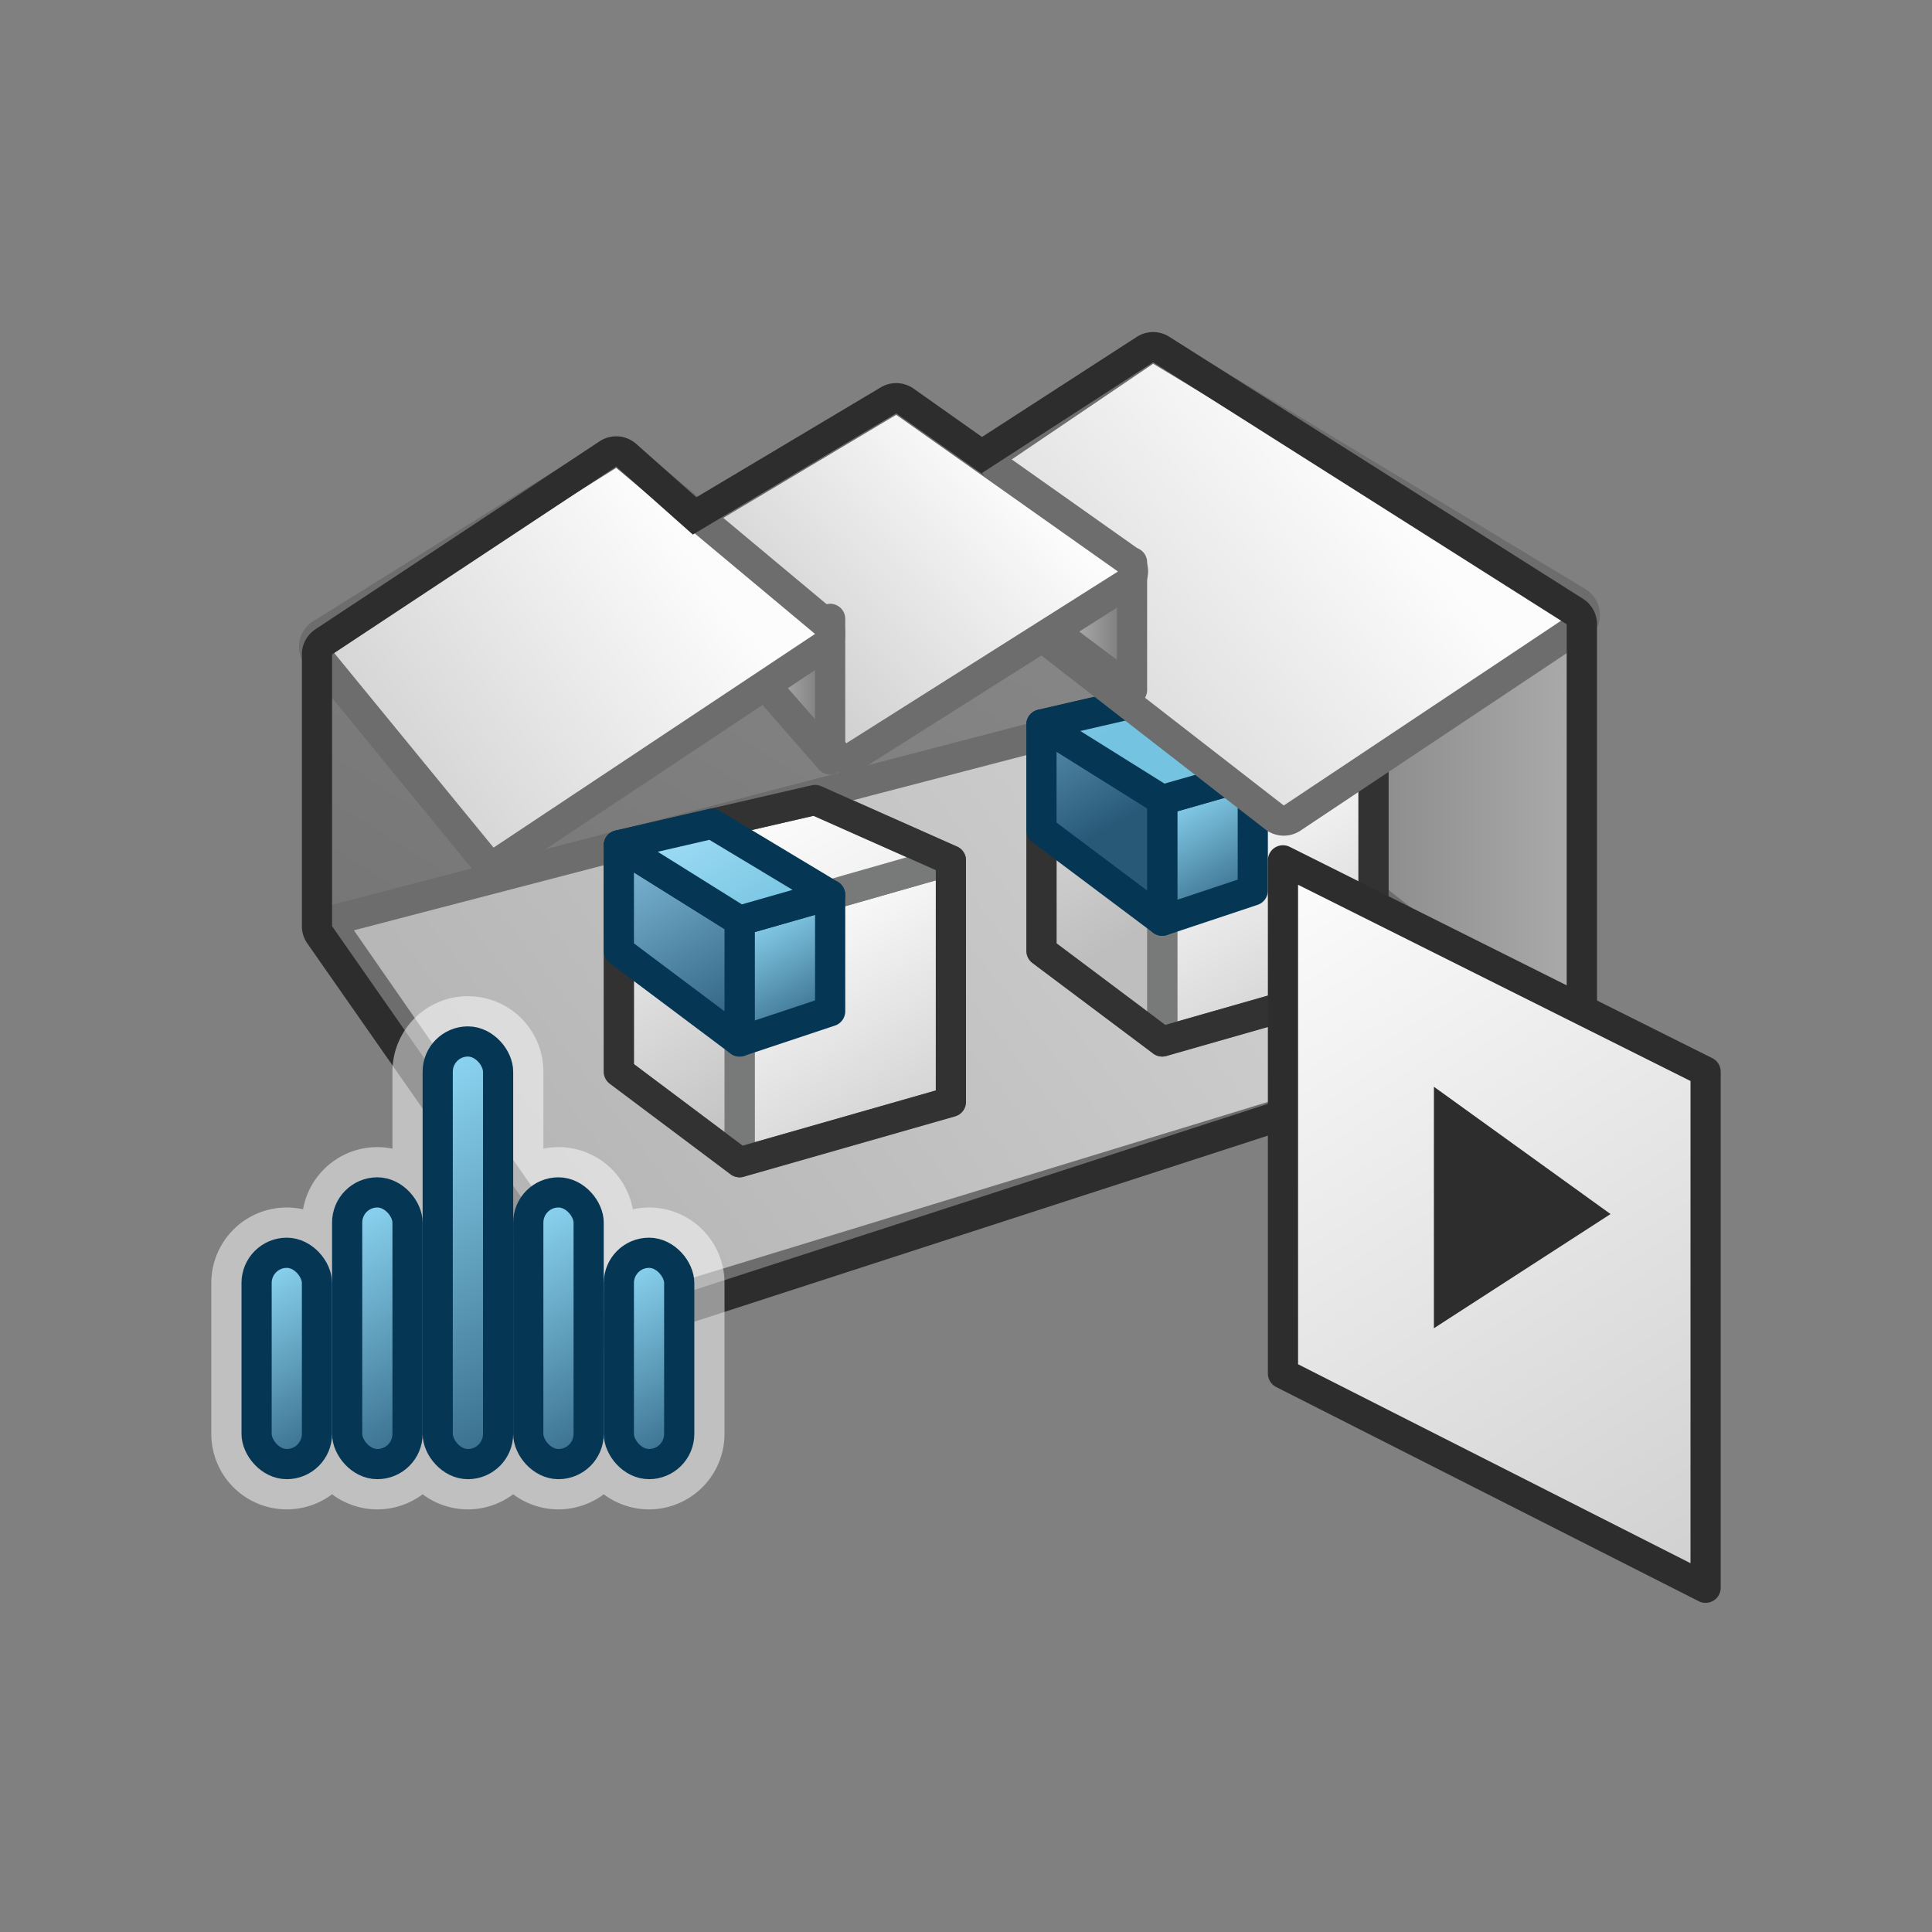 <svg xmlns="http://www.w3.org/2000/svg" xmlns:xlink="http://www.w3.org/1999/xlink" width="64" height="64" viewBox="0 0 64 64">
  <rect x="0" y="0" width="64" height="64" fill="#808080" stroke="none"/>
  <defs>
    <linearGradient id="a" x1="40.958" y1="27.18" x2="70.404" y2="27.18" gradientUnits="userSpaceOnUse">
      <stop offset="0" stop-color="#787878"/>
      <stop offset="1" stop-color="#fcfcfc"/>
    </linearGradient>
    <linearGradient id="b" x1="73.539" y1="-56.086" x2="14.958" y2="37.364" gradientUnits="userSpaceOnUse">
      <stop offset="0" stop-color="#c9c9c9"/>
      <stop offset="1" stop-color="#737373"/>
    </linearGradient>
    <linearGradient id="c" x1="77.986" y1="-3.667" x2="16.703" y2="43.377" gradientUnits="userSpaceOnUse">
      <stop offset="0" stop-color="#fcfcfc"/>
      <stop offset="1" stop-color="#b3b3b3"/>
    </linearGradient>
    <linearGradient id="d" x1="25.826" y1="29.734" x2="30.174" y2="37.266" gradientUnits="userSpaceOnUse">
      <stop offset="0" stop-color="#fff"/>
      <stop offset="1" stop-color="#d2d2d2"/>
    </linearGradient>
    <linearGradient id="e" x1="19.835" y1="28.384" x2="25.382" y2="37.991" gradientUnits="userSpaceOnUse">
      <stop offset="0" stop-color="#f5f5f5"/>
      <stop offset="1" stop-color="#bebebe"/>
    </linearGradient>
    <linearGradient id="f" x1="24.517" y1="25.681" x2="27.483" y2="30.819" gradientUnits="userSpaceOnUse">
      <stop offset="0" stop-color="#fff"/>
      <stop offset="1" stop-color="#f1f0f0"/>
    </linearGradient>
    <linearGradient id="g" x1="24.945" y1="30.243" x2="26.994" y2="33.792" gradientUnits="userSpaceOnUse">
      <stop offset="0" stop-color="#8dd7f4"/>
      <stop offset="1" stop-color="#386e8c"/>
    </linearGradient>
    <linearGradient id="h" x1="20.701" y1="27.884" x2="24.516" y2="34.491" gradientUnits="userSpaceOnUse">
      <stop offset="0" stop-color="#83bedc"/>
      <stop offset="1" stop-color="#285a78"/>
    </linearGradient>
    <linearGradient id="i" x1="22.769" y1="26.69" x2="25.231" y2="30.953" gradientUnits="userSpaceOnUse">
      <stop offset="0" stop-color="#a3def6"/>
      <stop offset="1" stop-color="#74c3e1"/>
    </linearGradient>
    <linearGradient id="j" x1="39.826" y1="25.734" x2="44.174" y2="33.266" xlink:href="#d"/>
    <linearGradient id="m" x1="38.945" y1="26.243" x2="40.994" y2="29.792" xlink:href="#g"/>
    <linearGradient id="p" x1="44.955" y1="15.637" x2="25.416" y2="32.366" xlink:href="#c"/>
    <linearGradient id="q" x1="34.587" y1="20.743" x2="37.5" y2="20.743" xlink:href="#b"/>
    <linearGradient id="r" x1="33.115" y1="15.448" x2="21.005" y2="26.675" xlink:href="#c"/>
    <linearGradient id="s" x1="24.923" y1="22.829" x2="27.5" y2="22.829" xlink:href="#b"/>
    <linearGradient id="t" x1="22.803" y1="18.294" x2="5.269" y2="31.596" xlink:href="#c"/>
    <linearGradient id="u" x1="41.195" y1="27.603" x2="62.594" y2="60.833" gradientUnits="userSpaceOnUse">
      <stop offset="0" stop-color="#fff"/>
      <stop offset="1" stop-color="#bfbfbf"/>
    </linearGradient>
    <linearGradient id="v" x1="7.917" y1="42.259" x2="11.083" y2="47.741" xlink:href="#g"/>
    <linearGradient id="w" x1="10.484" y1="40.509" x2="14.516" y2="47.491" xlink:href="#g"/>
    <linearGradient id="x" x1="12.402" y1="36.134" x2="18.598" y2="46.866" xlink:href="#g"/>
    <linearGradient id="y" x1="16.484" y1="40.509" x2="20.516" y2="47.491" xlink:href="#g"/>
    <linearGradient id="z" x1="19.917" y1="42.259" x2="23.083" y2="47.741" xlink:href="#g"/>
  </defs>
  <title>19927_DELSLA_AP_AppIcon_r21x</title>
  <g>
    <polygon points="51.904 19.68 51.904 34.68 36.13 22.344 51.904 19.68" fill="url(#a)"/>
    <polygon points="10.906 21.43 10.904 30.515 37.662 23.543 38.198 12.05 32.597 15.747 29.689 13.741 22.943 17.762 20.413 15.504 10.906 21.43" fill="url(#b)"/>
    <polygon points="20.078 43.729 51.193 34.215 37.662 23.543 10.904 30.515 20.078 43.729" stroke="#6d6d6d" stroke-linecap="round" stroke-linejoin="round" fill="url(#c)"/>
    <g>
      <polygon points="31.5 36.5 24.5 38.5 24.5 30.5 31.5 28.5 31.5 36.5" stroke="#787979" stroke-linejoin="round" fill="url(#d)"/>
      <polygon points="20.5 35.5 24.5 38.5 24.5 30.5 20.5 28 20.5 35.5" stroke="#787979" stroke-linejoin="round" fill="url(#e)"/>
      <polygon points="31.5 28.5 24.5 30.5 20.5 28 27 26.5 31.5 28.5" stroke="#787979" stroke-linejoin="round" fill="url(#f)"/>
      <polygon points="27 26.5 20.5 28 20.5 35.5 24.5 38.5 31.5 36.5 31.5 28.5 27 26.5" fill="none" stroke="#323232" stroke-linejoin="round"/>
      <polygon points="24.5 34.5 27.5 33.5 27.5 29.643 24.5 30.5 24.5 34.5" stroke="#053755" stroke-linejoin="round" fill="url(#g)"/>
      <polygon points="20.5 31.5 24.5 34.5 24.5 30.5 20.5 28 20.5 31.5" stroke="#053755" stroke-linejoin="round" fill="url(#h)"/>
      <polygon points="27.5 29.643 23.584 27.288 20.5 28 24.5 30.5 27.5 29.643" stroke="#053755" stroke-linejoin="round" fill="url(#i)"/>
    </g>
    <g>
      <polygon points="45.5 32.5 38.5 34.5 38.5 26.5 45.5 24.5 45.5 32.5" stroke="#787979" stroke-linejoin="round" fill="url(#j)"/>
      <polygon points="34.5 31.5 38.5 34.5 38.5 26.5 34.5 24 34.5 31.5" stroke="#787979" stroke-linejoin="round" fill="url(#e)"/>
      <polygon points="45.5 24.5 38.5 26.5 34.5 24 41 22.5 45.5 24.5" stroke="#787979" stroke-linejoin="round" fill="url(#f)"/>
      <polygon points="41 22.5 34.5 24 34.5 31.5 38.5 34.5 45.5 32.5 45.5 24.5 41 22.5" fill="none" stroke="#323232" stroke-linejoin="round"/>
      <polygon points="38.5 30.5 41.5 29.5 41.5 25.643 38.5 26.5 38.5 30.5" stroke="#053755" stroke-linejoin="round" fill="url(#m)"/>
      <polygon points="34.5 27.5 38.5 30.5 38.5 26.5 34.5 24 34.5 27.5" stroke="#053755" stroke-linejoin="round" fill="url(#h)"/>
      <polygon points="41.5 25.643 37.584 23.288 34.5 24 38.5 26.5 41.5 25.643" stroke="#053755" stroke-linejoin="round" fill="url(#i)"/>
    </g>
    <g>
      <path d="M42.526,27.183a.5.5,0,0,1-.306-.106L30.132,17.693a.5.5,0,0,1,.027-.809l7.759-5.248a.5.5,0,0,1,.28-.086.5.5,0,0,1,.258.072l13.8,8.321a.5.5,0,0,1,.019.844L42.8,27.1A.5.5,0,0,1,42.526,27.183Z" fill="url(#p)"/>
      <path d="M38.2,12.05,52,20.371l-9.473,6.312L30.439,17.3,38.2,12.05m0-1a.993.993,0,0,0-.56.172L29.879,16.47a1,1,0,0,0-.053,1.618l12.087,9.385a1,1,0,0,0,1.168.042L52.554,21.2a1,1,0,0,0-.038-1.688l-13.8-8.322a1.011,1.011,0,0,0-.517-.143Z" fill="#6d6d6d"/>
    </g>
    <polygon points="37.5 18.627 37.5 22.859 34.587 20.672 37.5 18.627" stroke="#6d6d6d" stroke-linecap="round" stroke-linejoin="round" fill="url(#q)"/>
    <g>
      <path d="M28.033,25.122a.5.5,0,0,1-.4-.2l-5.089-6.86a.5.5,0,0,1,.146-.728l6.745-4.02a.5.5,0,0,1,.544.021l7.345,5.191a.5.5,0,0,1-.021.831l-9,5.69A.5.5,0,0,1,28.033,25.122Z" fill="url(#r)"/>
      <path d="M29.688,13.741l7.346,5.191-9,5.69-5.089-6.86,6.745-4.021m0-1a1.006,1.006,0,0,0-.512.141L22.431,16.9a1,1,0,0,0-.291,1.454l5.089,6.861a1,1,0,0,0,1.338.25l9-5.691a1,1,0,0,0,.043-1.661l-7.345-5.191a1,1,0,0,0-.578-.184Z" fill="#6d6d6d"/>
    </g>
    <polygon points="27.5 20.5 27.5 25.157 24.923 22.209 27.5 20.5" stroke="#6d6d6d" stroke-linecap="round" stroke-linejoin="round" fill="url(#s)"/>
    <g>
      <path d="M16.35,28.577a.5.5,0,0,1-.387-.183L10.52,21.747a.5.5,0,0,1-.107-.4.506.506,0,0,1,.229-.343l9.506-5.925a.5.5,0,0,1,.585.04l6.587,5.5a.5.5,0,0,1-.043.8L16.626,28.493A.491.491,0,0,1,16.35,28.577Z" fill="url(#t)"/>
      <path d="M20.413,15.5,27,21,16.35,28.078,10.906,21.43,20.413,15.5m0-1a1,1,0,0,0-.529.151l-9.507,5.926a1,1,0,0,0-.244,1.482l5.443,6.648a1,1,0,0,0,1.327.2l10.65-7.077a1,1,0,0,0,.088-1.6l-6.587-5.5a1,1,0,0,0-.641-.232Z" fill="#6d6d6d"/>
    </g>
    <path d="M38.2,12,51.9,20.68V33.626l-1,.054-30.826,10L11,30.68v-9l9.413-6.226,2.537,2.254,6.738-4.017L32.6,15.747l-.07-.079L38.2,12m0-1a1,1,0,0,0-.543.16L32.53,14.475l-2.264-1.6a1,1,0,0,0-1.09-.043l-6.109,3.642-1.99-1.768a1,1,0,0,0-1.216-.086l-9.413,6.226A1,1,0,0,0,10,21.68v9a1,1,0,0,0,.18.572l9.078,13a1,1,0,0,0,1.129.379l30.7-9.96.87-.046a1,1,0,0,0,.946-1V20.68a1,1,0,0,0-.465-.845l-13.706-8.68A1,1,0,0,0,38.2,11Z" fill="#2d2d2d"/>
  </g>
  <g>
    <polygon points="42.5 45.5 56.5 52.597 56.5 35.5 42.5 28.5 42.5 45.5" stroke="#2d2d2d" stroke-linecap="round" stroke-linejoin="round" fill="url(#u)"/>
    <polygon points="47.5 36 47.5 44 53.351 40.217 47.5 36" fill="#2d2d2d"/>
  </g>
  <g>
    <g opacity="0.5">
      <path d="M21.5,49.5a2,2,0,0,1-1.5-.679,2,2,0,0,1-3,0,2,2,0,0,1-3,0,2,2,0,0,1-3,0A2,2,0,0,1,7.5,47.5v-5a2,2,0,0,1,3-1.731V40.5a2,2,0,0,1,3-1.731V35.5a2,2,0,0,1,4,0v3.269a2,2,0,0,1,3,1.731v.269a2,2,0,0,1,3,1.731v5A2,2,0,0,1,21.5,49.5Z" fill="#fff"/>
      <path d="M15.5,34A1.5,1.5,0,0,1,17,35.5v5a1.5,1.5,0,0,1,3,0v2a1.5,1.5,0,0,1,3,0v5a1.5,1.5,0,0,1-3,0,1.5,1.5,0,0,1-3,0,1.5,1.5,0,0,1-3,0,1.5,1.5,0,0,1-3,0,1.5,1.5,0,0,1-3,0v-5a1.5,1.5,0,0,1,3,0v-2a1.5,1.5,0,0,1,3,0v-5A1.5,1.5,0,0,1,15.5,34m0-1A2.5,2.5,0,0,0,13,35.5v2.55a2.5,2.5,0,0,0-2.961,2.009A2.459,2.459,0,0,0,9.5,40,2.5,2.5,0,0,0,7,42.5v5a2.5,2.5,0,0,0,4,2,2.5,2.5,0,0,0,3,0,2.5,2.5,0,0,0,3,0,2.5,2.5,0,0,0,3,0,2.5,2.5,0,0,0,4-2v-5A2.5,2.5,0,0,0,21.5,40a2.459,2.459,0,0,0-.539.059A2.5,2.5,0,0,0,18,38.05V35.5A2.5,2.5,0,0,0,15.5,33Z" fill="#fff"/>
    </g>
    <rect x="8.5" y="41.5" width="2" height="7" rx="1" stroke="#053755" stroke-linejoin="round" fill="url(#v)"/>
    <rect x="11.5" y="39.5" width="2" height="9" rx="1" stroke="#053755" stroke-linejoin="round" fill="url(#w)"/>
    <rect x="14.5" y="34.5" width="2" height="14" rx="1" stroke="#053755" stroke-linejoin="round" fill="url(#x)"/>
    <rect x="17.5" y="39.5" width="2" height="9" rx="1" stroke="#053755" stroke-linejoin="round" fill="url(#y)"/>
    <rect x="20.5" y="41.5" width="2" height="7" rx="1" stroke="#053755" stroke-linejoin="round" fill="url(#z)"/>
  </g>
</svg>
